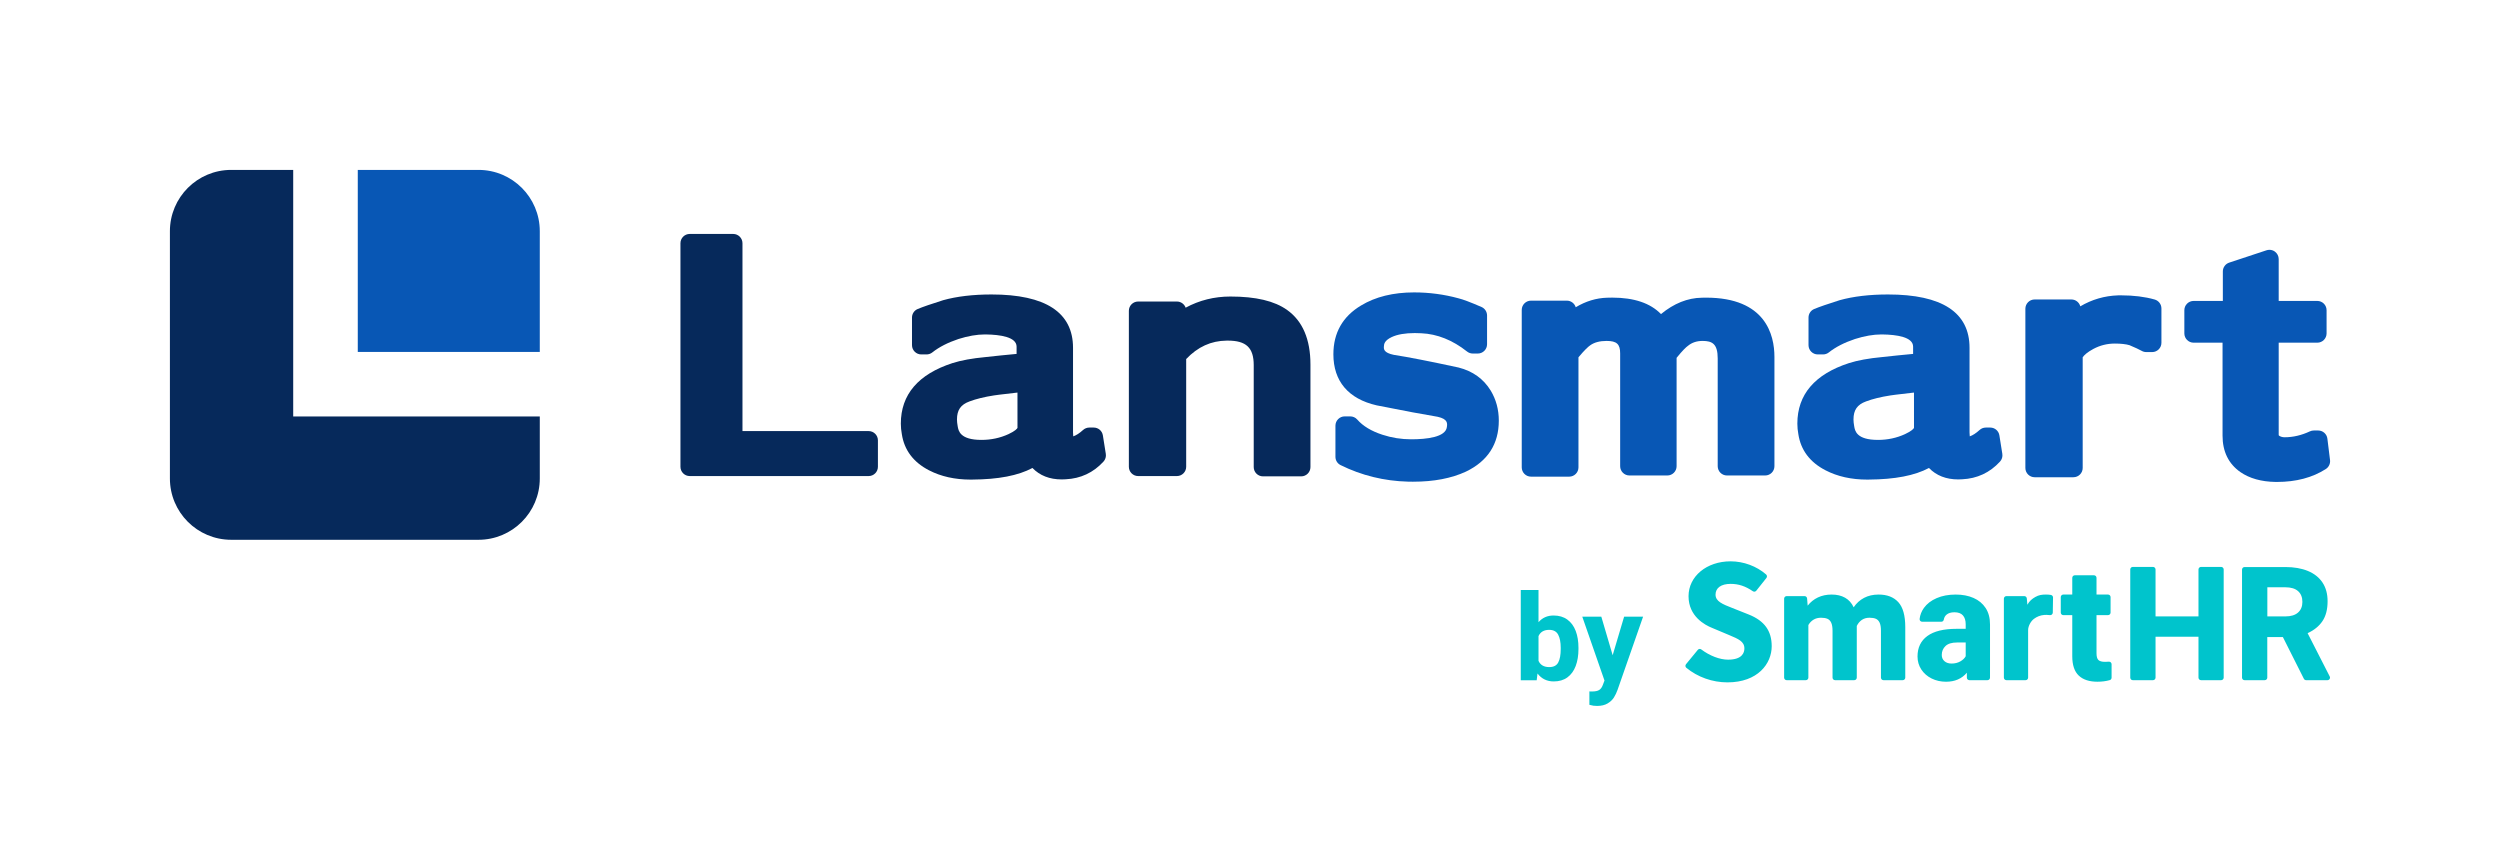 <?xml version="1.0" encoding="UTF-8"?>
<svg id="logo" xmlns="http://www.w3.org/2000/svg" viewBox="0 0 3310.729 1125.76">
  <rect x="-.004" y="0" width="3310.733" height="1125.761" fill="none"/>
  <g>
    <g>
      <path d="M473.804,466.032h241.031v-159.838c0-44.842-36.352-81.194-81.194-81.194h-159.837v241.032Z" fill="#0857b5"/>
      <path d="M388.287,551.558V225.001h-82.084c-44.843,0-81.194,36.35-81.194,81.193v327.446c0,44.843,36.351,81.195,81.194,81.195h327.447c44.842,0,81.193-36.353,81.193-81.195v-82.082h-326.556Z" fill="#06295b"/>
    </g>
    <g>
      <path d="M913.391,630.442c-6.766,0-12.271-5.505-12.271-12.271v-296.077c0-6.766,5.505-12.28,12.271-12.28h57.58c6.766,0,12.28,5.514,12.28,12.28v248.788h167.093c6.766,0,12.271,5.505,12.271,12.271v35.019c0,6.766-5.505,12.271-12.271,12.271h-236.952Z" fill="#06295b"/>
      <path d="M1285.392,635.126c-20.803,0-39.324-4.138-55.049-12.288-20.723-10.672-32.852-26.805-36.057-47.955-.843-4.439-1.314-9.314-1.314-13.904,0-38.445,23.014-65.41,68.403-80.14,11.507-3.658,26.13-6.322,43.497-7.947,13.665-1.527,27.524-2.93,41.393-4.217v-9.634c0-12.839-21.984-15.858-40.434-16.133l-1.794-.009c-10.344,0-22.064,2.033-34.787,6.055-13.966,4.661-25.624,10.637-34.583,17.749-2.158,1.714-4.866,2.664-7.636,2.664h-6.997c-6.766,0-12.279-5.505-12.279-12.271v-36.572c0-4.981,2.974-9.429,7.574-11.329,6.668-2.779,17.687-6.588,33.677-11.649,18.184-5.052,39.662-7.583,64.016-7.583,71.652,0,107.984,23.769,107.984,70.64v112.042c0,2.291.133,3.987.302,5.212,3.933-1.314,8.231-4.111,13.025-8.453,2.264-2.051,5.194-3.188,8.24-3.188h5.842c6.055,0,11.152,4.351,12.12,10.335l3.889,24.523c.595,3.711-.533,7.432-3.072,10.202-13.372,14.623-30.232,22.508-50.112,23.431-1.563.115-3.401.186-5.194.186-16.053,0-29.069-5.096-38.765-15.156-18.921,10.113-45.104,15.138-79.856,15.369l-2.007.018h-.027ZM1347.437,519.87c-23.795,2.699-29.682,3.516-31.058,3.765-12.874,1.998-23.751,4.67-32.479,7.964-11.64,4.253-16.577,11.409-16.577,23.937,0,2.575.32,5.611.959,9.03.986,5.904,3.01,17.989,31.511,17.989,12.679,0,24.701-2.566,35.737-7.636,8.985-4.129,11.685-7.458,11.924-8.302l-.018-46.747Z" fill="#06295b"/>
      <path d="M1672.563,630.838c-6.766,0-12.271-5.514-12.271-12.279v-135.003c0-23.076-9.953-32.488-34.37-32.488l-1.421.009c-20.661.213-38.232,8.195-53.655,24.39v142.701c0,6.766-5.514,12.271-12.279,12.271h-51.355c-6.766,0-12.271-5.505-12.271-12.271v-206.593c0-6.766,5.505-12.271,12.271-12.271h51.355c5.327,0,9.873,3.418,11.569,8.169,18.077-9.811,37.966-14.783,59.248-14.783,33.793,0,58.396,5.842,75.213,17.855,20.457,14.57,30.827,38.872,30.827,72.229v135.784c0,6.766-5.514,12.279-12.279,12.279h-50.583Z" fill="#06295b"/>
      <path d="M1871.661,637.932c-2.353,0-4.741-.044-7.156-.098-31.493-.826-61.495-8.195-89.179-21.895-4.2-2.078-6.819-6.286-6.819-10.992v-41.242c0-6.766,5.505-12.279,12.271-12.279h7.387c3.534,0,6.899,1.527,9.234,4.191,7.565,8.648,18.814,15.423,33.447,20.146,12.208,3.995,24.932,6.011,37.859,6.011,20.643,0,45.619-2.797,47.36-16.159.684-4.777,1.518-10.646-12.235-13.665-16.976-2.761-44.217-7.867-80.7-15.121-37.566-8.604-57.348-31.999-57.348-67.674,0-28.377,12.359-50.121,36.732-64.629,18.939-11.463,42.53-17.287,70.081-17.287,20.182,0,39.999,2.637,58.893,7.831,5.842,1.394,15.849,5.159,30.419,11.471,4.484,1.944,7.387,6.366,7.387,11.258v38.135c0,6.766-5.505,12.271-12.271,12.271h-6.615c-2.761,0-5.46-.95-7.618-2.655-19.098-15.138-39.493-23.28-60.607-24.204-3.063-.178-5.887-.249-8.595-.249-12.786,0-23.085,1.785-30.596,5.318-9.882,4.653-10.149,9.687-10.273,12.111-.284,3.516-.701,8.595,13.176,11.445,18.379,2.806,47.298,8.462,85.707,16.763,18.77,4.759,33.011,15.005,42.503,30.49,7.147,11.818,10.761,25.225,10.761,39.866,0,30.934-14.659,53.637-43.551,67.488-19.054,8.861-42.476,13.354-69.654,13.354Z" fill="#0857b5"/>
      <path d="M2027.494,631.22c-6.766,0-12.271-5.505-12.271-12.271v-208.537c0-6.766,5.505-12.271,12.271-12.271h47.466c5.54,0,10.237,3.702,11.756,8.755,13.256-7.991,27.214-12.244,41.597-12.643,2.22-.08,4.51-.124,6.739-.124,28.936,0,50.618,7.334,64.567,21.806,17.145-14.144,35.338-21.433,54.152-21.682,1.785-.044,3.702-.089,5.585-.089,78.737,0,90.502,49.18,90.502,78.498v144.734c0,6.766-5.514,12.271-12.279,12.271h-50.574c-6.766,0-12.271-5.505-12.271-12.271v-142.789c0-19.347-7.343-23.129-20.022-23.129-7.76,0-14.108,2.131-19.418,6.517-2.477,1.758-6.792,5.727-14.996,15.866v143.535c0,6.766-5.514,12.271-12.279,12.271h-50.183c-6.766,0-12.279-5.505-12.279-12.271v-149.404c0-12.35-4.555-16.515-18.068-16.515-8.985,0-16.257,1.953-21.602,5.825-2.575,1.785-7.254,5.922-15.538,15.866v145.782c0,6.766-5.505,12.271-12.271,12.271h-50.583Z" fill="#0857b5"/>
      <path d="M2472.634,635.126c-20.803,0-39.333-4.138-55.058-12.288-20.714-10.663-32.843-26.796-36.057-47.955-.843-4.466-1.305-9.332-1.305-13.904,0-38.445,23.014-65.41,68.403-80.14,11.507-3.658,26.13-6.322,43.497-7.947,13.665-1.527,27.533-2.93,41.393-4.217v-9.634c0-12.839-21.984-15.858-40.434-16.133l-1.794-.009c-10.344,0-22.064,2.033-34.787,6.055-13.966,4.661-25.624,10.637-34.583,17.749-2.158,1.714-4.866,2.664-7.636,2.664h-7.005c-6.766,0-12.271-5.505-12.271-12.271v-36.572c0-4.981,2.974-9.429,7.574-11.329,6.668-2.779,17.687-6.588,33.677-11.649,18.184-5.052,39.662-7.583,64.007-7.583,71.652,0,107.984,23.769,107.984,70.64v112.042c0,2.291.133,3.987.302,5.212,3.933-1.314,8.231-4.102,13.034-8.453,2.246-2.051,5.176-3.188,8.24-3.188h5.842c6.064,0,11.161,4.36,12.111,10.353l3.898,24.506c.595,3.711-.533,7.432-3.072,10.202-13.372,14.623-30.232,22.508-50.112,23.431-1.572.115-3.409.186-5.194.186-16.053,0-29.069-5.096-38.765-15.156-18.921,10.113-45.113,15.138-79.856,15.369l-2.007.018h-.027ZM2534.679,519.87c-23.778,2.69-29.673,3.516-31.058,3.765-12.874,1.998-23.751,4.67-32.479,7.964-11.64,4.253-16.577,11.409-16.577,23.937,0,2.575.32,5.611.959,9.03.977,5.904,2.992,17.989,31.502,17.989,12.679,0,24.71-2.566,35.746-7.636,8.985-4.129,11.685-7.458,11.924-8.302l-.018-46.747Z" fill="#0857b5"/>
      <path d="M2694.454,632.001c-6.766,0-12.271-5.514-12.271-12.279v-210.863c0-6.766,5.505-12.279,12.271-12.279h48.638c5.665,0,10.45,3.871,11.853,9.101,15.298-9.056,32.079-13.94,49.997-14.535l3.738-.036c16.808,0,31.857,1.873,44.776,5.558,5.239,1.492,8.905,6.339,8.905,11.8v45.513c0,6.766-5.505,12.279-12.271,12.279h-7.787c-2.131,0-4.235-.559-6.082-1.616-3.143-1.794-8.595-4.324-16.177-7.52-4.324-1.332-11.356-2.149-19.365-2.149-10.077,0-19.649,2.388-28.448,7.103-8.293,4.457-12.253,8.319-14.144,11.045v146.598c0,6.766-5.505,12.279-12.271,12.279h-51.364Z" fill="#0857b5"/>
      <path d="M3013.444,638.225c-18.823-.302-34.468-4.706-46.561-13.079-15.653-10.983-23.582-27.196-23.582-48.212v-123.123h-38.303c-6.766,0-12.279-5.505-12.279-12.271v-30.747c0-6.766,5.514-12.271,12.279-12.271h38.694v-39.076c0-5.31,3.383-9.998,8.417-11.649l49.411-16.346c1.243-.408,2.539-.622,3.853-.622,2.61,0,5.105.808,7.201,2.326,3.179,2.308,5.079,6.029,5.079,9.944v55.422h51.142c6.766,0,12.271,5.505,12.271,12.271v30.747c0,6.766-5.505,12.271-12.271,12.271h-51.142v122.341c-.009.293.195.63,1.119,1.19,1.909,1.154,4.155,1.714,6.837,1.714,11.107,0,22.304-2.619,33.296-7.787,1.705-.781,3.445-1.172,5.221-1.172h5.833c6.189,0,11.427,4.635,12.173,10.788l3.507,28.395c.577,4.644-1.589,9.287-5.54,11.818-17.624,11.365-39.44,17.136-64.824,17.136l-1.829-.009Z" fill="#0857b5"/>
    </g>
  </g>
  <g>
    <g id="SmartHR_Logo">
      <path d="M2316.028,813.868l-21.87-8.688c-12.937-5.07-22.284-8.733-22.284-17.705,0-8.928,7.455-14.257,19.946-14.257,10.523,0,19.542,2.952,29.504,9.767,1.446.99,3.421.664,4.511-.709l13.422-16.89c1.138-1.432.913-3.491-.467-4.692-12.548-10.917-29.782-17.334-46.969-17.334-31.757,0-55.705,19.871-55.705,46.223,0,26.654,21.728,38.167,31.068,41.881l22.729,9.566c12.144,5.079,20.167,8.435,20.167,17.67,0,5.561-2.811,14.889-21.63,14.889-11,0-24.249-5.108-35.439-13.523-1.437-1.081-3.456-.889-4.597.501l-15.651,19.06c-1.166,1.42-1.008,3.54.41,4.708,14.967,12.326,34.556,19.323,54.433,19.323,40.301,0,58.655-24.834,58.655-47.907,0-20.281-9.605-33.588-30.23-41.883ZM2487.838,787.361c-7.272,0-13.685,1.459-19.242,4.375-5.557,2.916-10.155,7.083-13.79,12.501-2.674-5.692-6.483-9.929-11.421-12.708-4.94-2.776-10.839-4.168-17.699-4.168-6.79,0-12.861,1.271-18.213,3.807-5.35,2.541-9.878,6.176-13.583,10.909l-.776-9.555c-.142-1.753-1.607-3.104-3.366-3.104h-23.657c-1.865,0-3.377,1.512-3.377,3.377v104.583c0,1.865,1.512,3.377,3.377,3.377h25.349c1.865,0,3.377-1.512,3.377-3.377l-0-69.649c1.785-3.086,4.082-5.469,6.895-7.151,2.813-1.68,6.106-2.52,9.878-2.52,3.43,0,6.241.461,8.438,1.387,2.194.926,3.874,2.662,5.043,5.199,1.166,2.536,1.75,6.106,1.75,10.7v62.035c0,1.865,1.512,3.377,3.377,3.377h25.349c1.865,0,3.377-1.512,3.377-3.377v-66.149l-0-2.264c1.647-3.43,3.874-6.104,6.688-8.026,2.813-1.92,6.208-2.881,10.188-2.881,3.43,0,6.225.461,8.387,1.387,2.162.926,3.823,2.643,4.991,5.147,1.163,2.504,1.748,6.018,1.748,10.546v62.24c0,1.865,1.512,3.377,3.377,3.377h25.454c1.865,0,3.377-1.512,3.377-3.377v-67.005c0-15.228-3.072-26.202-9.21-32.927-6.139-6.723-14.835-10.085-26.083-10.085ZM2941.426,750.754h-26.616c-1.867,0-3.381,1.514-3.381,3.381v62.173h-56.867v-62.173c0-1.867-1.514-3.381-3.381-3.381h-26.718c-1.867,0-3.381,1.514-3.381,3.381v143.236c0,1.867,1.514,3.381,3.381,3.381h26.718c1.867,0,3.381-1.514,3.381-3.381v-54.173h56.867v54.173c0,1.867,1.514,3.381,3.381,3.381h26.616c1.867,0,3.381-1.514,3.381-3.381v-143.236c0-1.867-1.514-3.381-3.381-3.381ZM3085.243,895.842l-29.288-57.345c8.574-3.912,15.127-9.227,19.656-15.951,4.526-6.726,6.791-15.504,6.791-26.347,0-9.74-2.248-17.992-6.74-24.75-4.496-6.756-10.945-11.869-19.349-15.332-8.404-3.463-18.369-5.199-29.894-5.199h-53.943c-1.865,0-3.378,1.512-3.378,3.378v143.083c0,1.865,1.512,3.377,3.378,3.377h26.69c1.866,0,3.378-1.512,3.378-3.377v-53.752h20.645l27.814,55.276c.575,1.137,1.74,1.853,3.014,1.853h28.217c2.523,0,4.156-2.666,3.008-4.914ZM3043.268,811.207c-3.842,3.405-9.432,5.103-16.772,5.103h-23.876v-38.575h23.876c7.408,0,13.016,1.702,16.826,5.103,3.807,3.403,5.711,8.162,5.711,14.28,0,5.992-1.922,10.689-5.765,14.089ZM2613.491,791.838c-6.827-2.983-14.665-4.477-23.512-4.477-9.536,0-17.957,1.58-25.262,4.733-7.307,3.155-12.931,7.479-16.875,12.966-3.206,4.459-5.108,9.323-5.709,14.595-.226,1.986,1.377,3.72,3.376,3.72l25.407-0c1.647-0,2.961-1.236,3.244-2.858.469-2.682,1.643-4.833,3.521-6.454,2.504-2.162,6.02-3.242,10.548-3.242,5.075,0,8.831,1.392,11.267,4.168,2.434,2.778,3.653,6.672,3.653,11.679v6.071h-12.04c-17.15,0-30.065,3.174-38.742,9.52-8.677,6.343-13.015,15.382-13.015,27.112,0,6.378,1.68,12.126,5.04,17.236,3.363,5.11,7.923,9.089,13.687,11.938,5.762,2.844,12.105,4.268,19.035,4.268,11.661,0,20.855-3.977,27.577-11.935v6.501c0,1.865,1.512,3.377,3.377,3.377l23.905-0c1.864,0,3.375-1.508,3.375-3.372.002-6.253.005-19.46.005-24.41v-46.1c0-8.573-1.938-15.81-5.813-21.711-3.877-5.897-9.227-10.341-16.052-13.324ZM2595.997,875.906c-3.328,1.887-7.186,2.83-11.574,2.83-3.912,0-7.049-1.045-9.415-3.139-2.367-2.09-3.551-4.817-3.551-8.179,0-4.801,1.647-8.761,4.94-11.884,3.293-3.123,8.368-4.682,15.228-4.682h11.526l0,18.211c-1.44,2.676-3.826,4.957-7.153,6.844ZM2792.624,876.263c-1.538.139-3.176.208-4.913.208-4.116,0-7.032-.787-8.747-2.367-1.715-1.575-2.571-4.561-2.571-8.952v-50.523h15.246c1.865,0,3.377-1.512,3.377-3.377v-20.514c0-1.865-1.512-3.377-3.377-3.377h-15.246v-22.141c0-1.865-1.512-3.377-3.377-3.377h-25.351c-1.865,0-3.377,1.512-3.377,3.377v22.141h-11.851c-1.865,0-3.377,1.512-3.377,3.377v20.514c0,1.865,1.512,3.377,3.377,3.377h11.851v54.433c0,11.663,2.864,20.203,8.591,25.623,5.727,5.42,13.978,8.128,24.748,8.128,5.908,0,11.358-.713,16.35-2.137,1.426-.407,2.378-1.756,2.378-3.239v-17.822c0-2.008-1.73-3.533-3.73-3.352ZM2715.987,787.868c-1.869-.338-4.034-.507-6.494-.507-5.282,0-9.408.51-14.151,3.221-4.305,2.46-7.69,5.2-10.504,10.278l-.733-8.317c-.132-1.762-1.601-3.124-3.368-3.124h-23.638c-1.865,0-3.377,1.512-3.377,3.377v104.583c0,1.865,1.512,3.377,3.377,3.377h25.349c1.865,0,3.377-1.512,3.377-3.377v-63.009c0-5.26,3.626-11.843,7.77-14.873,3.775-2.76,8.008-4.662,13.736-5.168,1.592-.14,4.087-.031,7.466.278,1.965.18,3.67-1.344,3.697-3.317l.328-20.037c.022-1.676-1.186-3.086-2.835-3.384Z" fill="#00c4cc"/>
    </g>
    <g>
      <path d="M2075.638,820.525c4.928,3.605,8.61,8.61,11.049,15.017,2.438,6.406,3.657,13.837,3.657,22.291v1.635c0,8.559-1.219,16.066-3.657,22.524-2.439,6.458-6.096,11.477-10.971,15.056-4.876,3.579-10.92,5.368-18.129,5.368-8.975,0-16.133-3.501-21.475-10.503l-1.089,8.947h-21.085v-119.511h23.498v42.638c5.083-5.913,11.749-8.87,19.996-8.87,7.209,0,13.278,1.804,18.207,5.408ZM2066.846,857.833c0-7.313-1.128-13.097-3.385-17.351-2.256-4.253-6.238-6.38-11.943-6.38-6.847,0-11.542,2.75-14.083,8.247v32.835c2.49,5.498,7.236,8.247,14.238,8.247,5.758,0,9.726-2.049,11.904-6.146,2.179-4.098,3.268-10.037,3.268-17.817v-1.635Z" fill="#00c4cc"/>
      <path d="M2175.931,816.674l-33.768,96.791c-1.297,3.683-2.906,7.067-4.824,10.154-1.919,3.085-4.721,5.73-8.403,7.936-3.684,2.204-8.326,3.307-13.928,3.307-2.023,0-3.67-.104-4.94-.311-1.272-.208-3.022-.597-5.252-1.167v-17.74c.778.051,1.945.078,3.501.078,4.202,0,7.339-.649,9.415-1.945,2.074-1.297,3.657-3.424,4.747-6.38l2.334-6.147-29.411-84.575h25.209l15.017,51.041,15.172-51.041h25.132Z" fill="#00c4cc"/>
    </g>
  </g>
</svg>